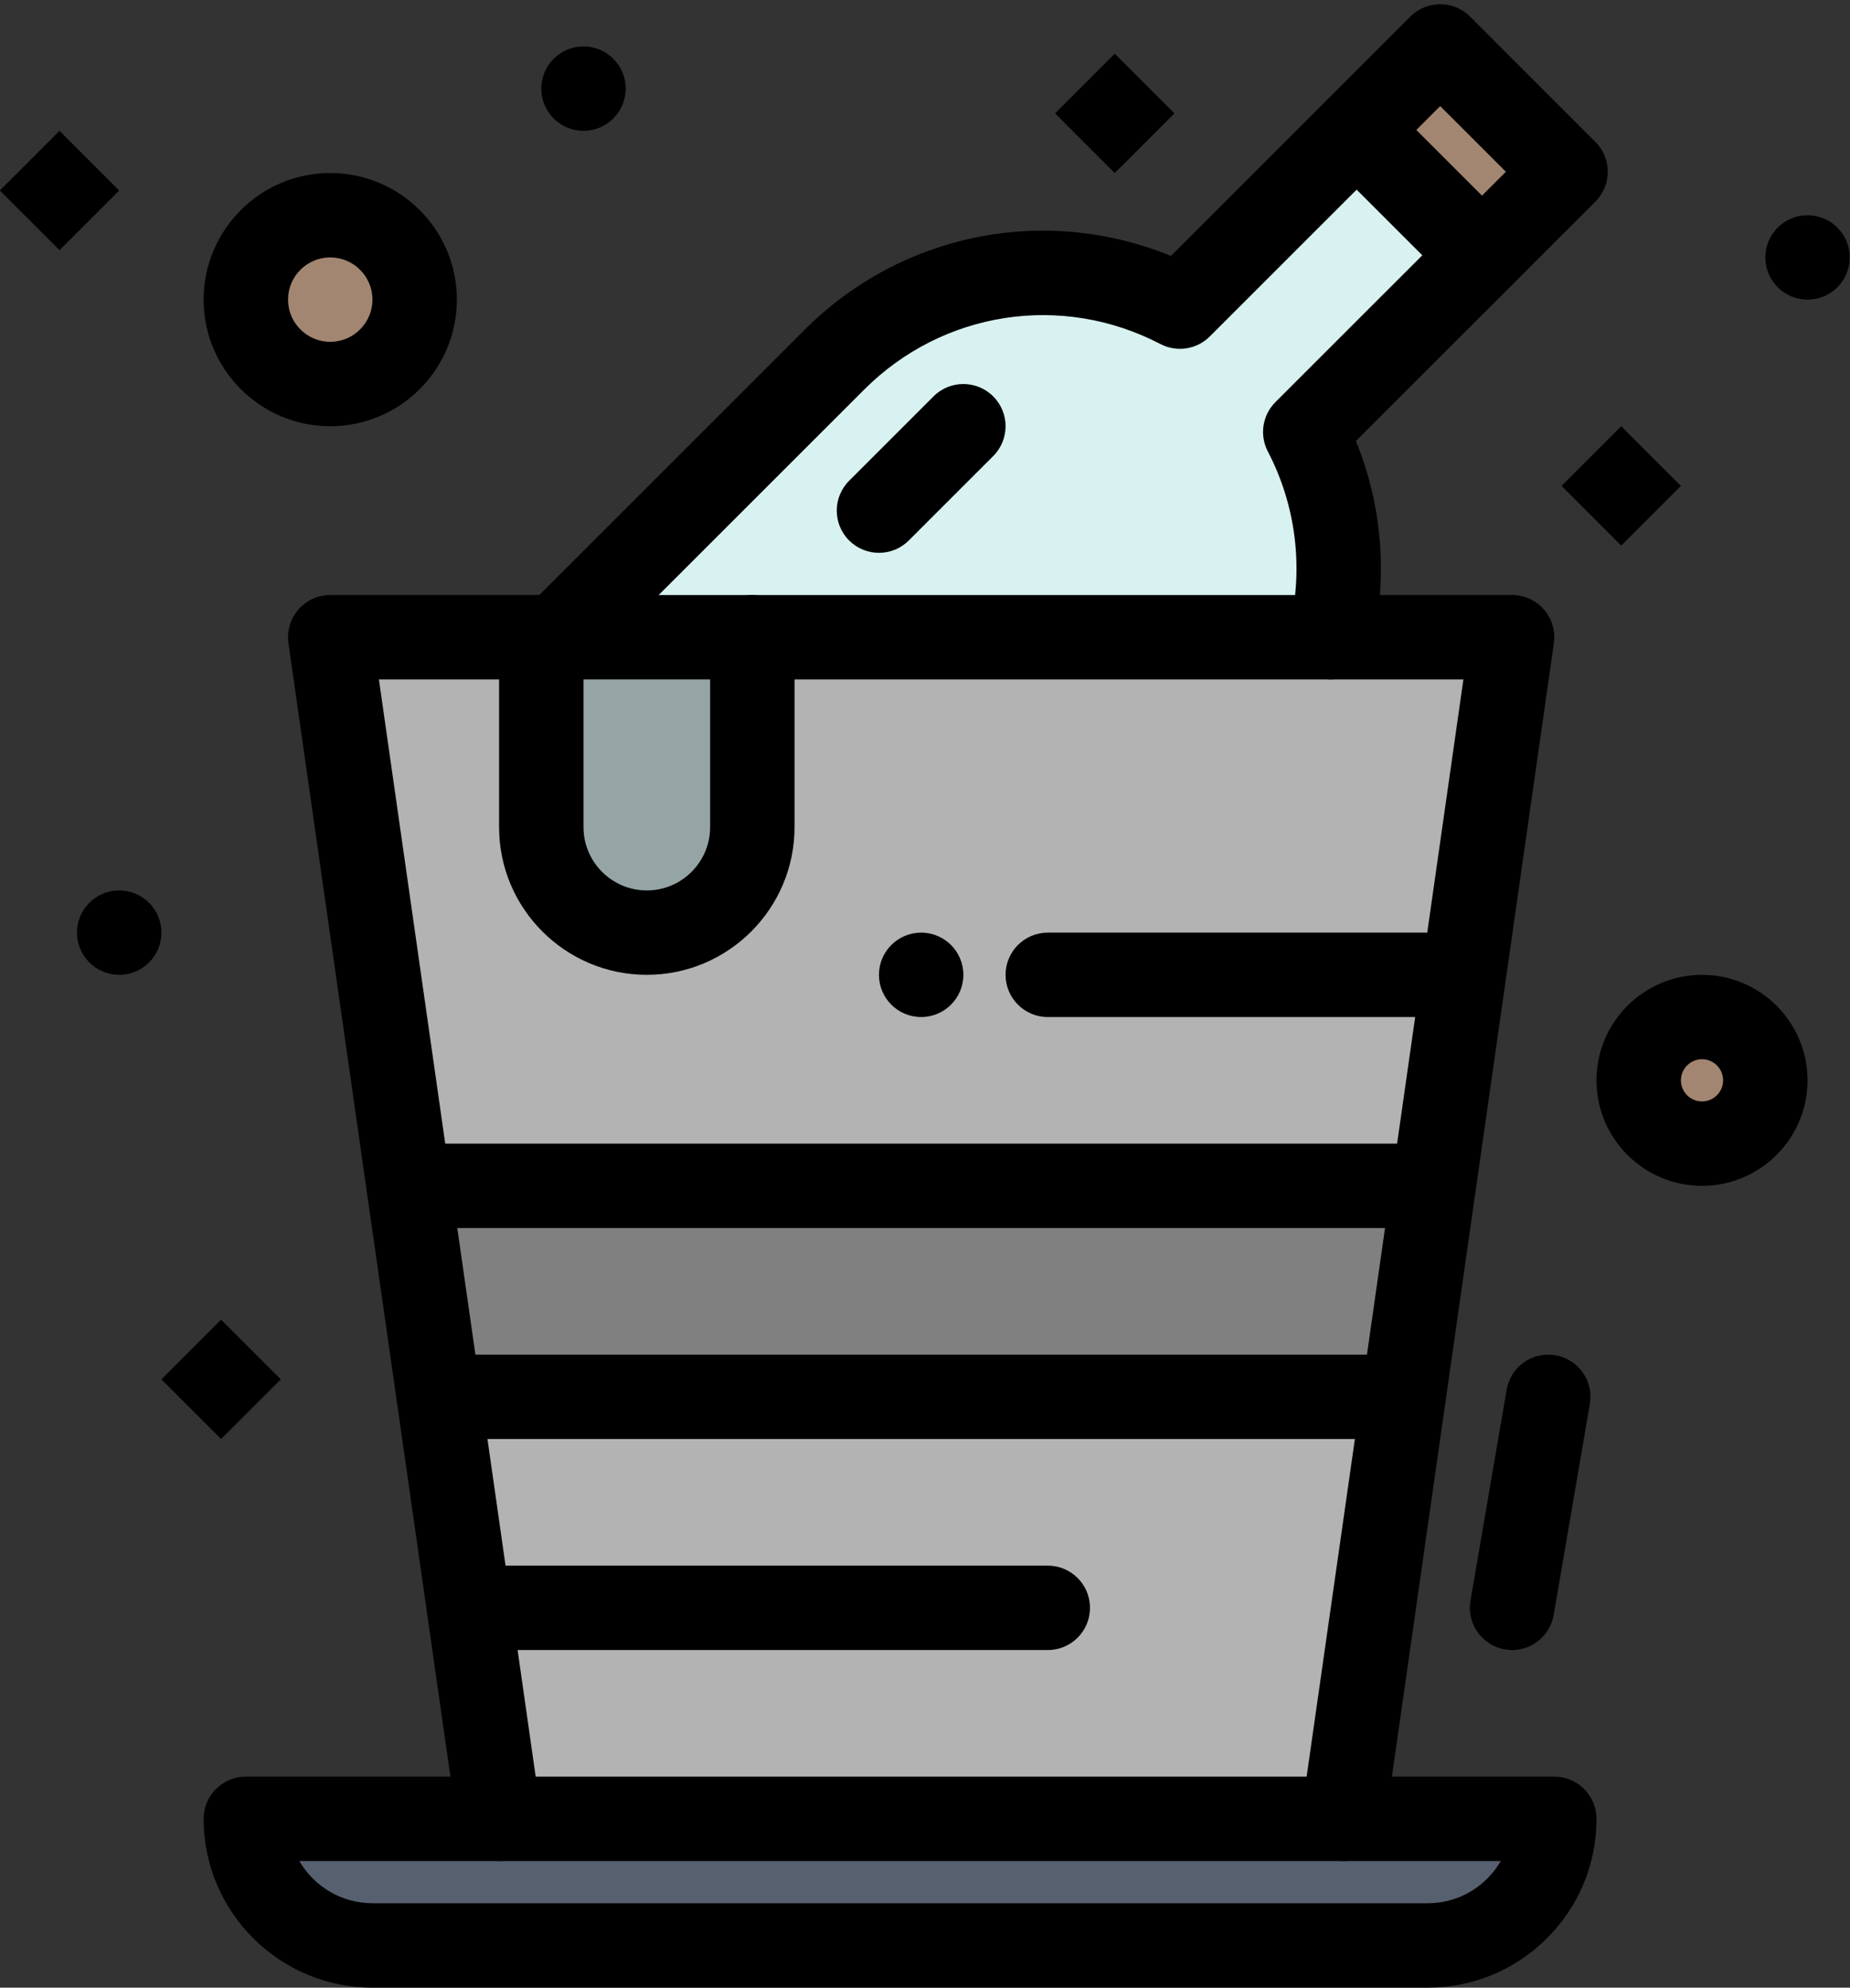 <?xml version="1.0" encoding="UTF-8"?><svg xmlns="http://www.w3.org/2000/svg" xmlns:xlink="http://www.w3.org/1999/xlink" height="471.0" preserveAspectRatio="xMidYMid meet" version="1.0" viewBox="40.9 24.0 438.3 471.0" width="438.3" zoomAndPan="magnify"><rect x="40.9" y="24.0" width="438.3" height="471.0" fill="#333333" stroke="none"/><g><g><g><g id="change1_1"><path d="M119.141 175L137.71 305 380.57 305 399.14 175 356.15 175z" fill="#b3b3b3"/></g><g id="change2_1"><path d="M359.14,455h50c0,8.28-3.359,15.78-8.79,21.21c-5.43,5.43-12.93,8.79-21.21,8.79H129.141 c-16.57,0-30-13.43-30-30h60H359.14z" fill="#57606f"/></g><g id="change3_1"><path d="M119.141,75c11.05,0,20,8.95,20,20s-8.95,20-20,20c-11.04,0-20-8.95-20-20S108.101,75,119.141,75z" fill="#a28671"/></g><g id="change3_2"><path d="M444.14,265c8.29,0,15,6.72,15,15s-6.71,15-15,15c-8.279,0-15-6.72-15-15S435.86,265,444.14,265z" fill="#a28671"/></g><g id="change3_3"><path d="M373.059 38.749H401.06V80.751H373.059z" fill="#a28671" transform="rotate(-45.001 387.06 59.755)"/></g><g id="change4_1"><path d="M392.01,84.5l-41.87,41.86c7.87,15.08,9.87,32.41,6.011,48.64h-137.01h-46.33l65.76-65.75 c22.16-22.17,55.489-26.36,81.88-12.59L362.31,54.8L392.01,84.5z" fill="#d8f2f1"/></g><g id="change5_1"><path d="M219.141,175v45c0,13.81-11.19,25-25,25c-13.811,0-25-11.19-25-25v-45h3.67H219.141z" fill="#95a5a5"/></g><g id="change6_1"><path d="M380.57 305L373.43 355 144.86 355 137.71 305z" fill="#808080"/></g><g id="change7_1"><path d="M476.21,77.93c1.81,1.81,2.93,4.31,2.93,7.07s-1.12,5.26-2.93,7.07S471.9,95,469.14,95c-5.52,0-10-4.48-10-10 c0-2.76,1.12-5.26,2.931-7.07c1.81-1.81,4.31-2.93,7.069-2.93C471.9,75,474.4,76.12,476.21,77.93z"/></g><g id="change7_2"><path d="M415.002 129.142H434.998V149.138H415.002z" transform="rotate(-45.001 425 139.146)"/></g><g id="change1_2"><path d="M373.43 355L359.14 455 159.141 455 144.86 355z" fill="#b3b3b3"/></g><g id="change7_3"><path d="M295.002 40.861H314.999V60.858H295.002z" transform="rotate(-45.001 305.008 50.862)"/></g><g id="change7_4"><path d="M266.21,247.93c1.81,1.81,2.93,4.31,2.93,7.07s-1.12,5.26-2.93,7.07c-1.81,1.81-4.31,2.93-7.07,2.93 c-5.52,0-9.999-4.48-9.999-10c0-2.76,1.119-5.26,2.93-7.07c1.81-1.81,4.31-2.93,7.069-2.93C261.9,245,264.4,246.12,266.21,247.93 z"/></g><g id="change7_5"><path d="M186.21,37.93c1.811,1.81,2.931,4.31,2.931,7.07s-1.12,5.26-2.931,7.07c-1.81,1.81-4.31,2.93-7.069,2.93 c-5.521,0-10-4.48-10-10c0-2.76,1.119-5.26,2.93-7.07c1.81-1.81,4.31-2.93,7.07-2.93C181.9,35,184.4,36.12,186.21,37.93z"/></g><g id="change7_6"><path d="M107.431 350.86L93.28 365 79.141 350.86 93.28 336.72z"/></g><g id="change7_7"><path d="M76.21,237.93c1.811,1.81,2.931,4.31,2.931,7.07s-1.12,5.26-2.931,7.07c-1.81,1.81-4.31,2.93-7.069,2.93 c-5.521,0-10-4.48-10-10c0-2.76,1.119-5.26,2.93-7.07c1.81-1.81,4.31-2.93,7.07-2.93C71.9,235,74.4,236.12,76.21,237.93z"/></g><g id="change7_8"><path d="M45.002 59.142H64.999V79.138H45.002z" transform="rotate(-45.001 54.997 69.14)"/></g><g id="change7_9"><path d="M159.128,465.001c-4.896,0-9.175-3.599-9.887-8.587l-14.28-100c-0.781-5.468,3.019-10.533,8.485-11.313 c5.463-0.779,10.532,3.018,11.313,8.485l14.28,100c0.78,5.468-3.019,10.533-8.486,11.313 C160.075,464.968,159.599,465.001,159.128,465.001z"/></g><g id="change7_10"><path d="M359.152,465.001c-0.471,0-0.947-0.033-1.428-0.102c-5.467-0.781-9.266-5.847-8.484-11.314l14.29-100 c0.781-5.467,5.838-9.261,11.314-8.484c5.467,0.781,9.266,5.847,8.484,11.314l-14.29,100 C368.326,461.402,364.048,465.001,359.152,465.001z"/></g><g id="change7_11"><path d="M399.151,415.002c-0.561,0-1.129-0.048-1.701-0.146c-5.443-0.934-9.1-6.103-8.167-11.546l8.57-50 c0.933-5.443,6.091-9.098,11.546-8.167c5.443,0.934,9.1,6.103,8.167,11.546l-8.57,50 C408.161,411.562,403.933,415.002,399.151,415.002z"/></g><g id="change7_12"><path d="M373.43,365H144.86c-4.977,0-9.195-3.658-9.899-8.584l-7.15-50c-0.781-5.468,3.017-10.533,8.484-11.315 c5.471-0.776,10.533,3.017,11.314,8.483L153.532,345h211.224l5.915-41.414c0.78-5.467,5.841-9.269,11.313-8.485 c5.467,0.78,9.267,5.846,8.485,11.313l-7.141,50C382.626,361.341,378.406,365,373.43,365z"/></g><g id="change7_13"><path d="M289.14,415H159.141c-5.523,0-10-4.478-10-10s4.477-10,10-10H289.14c5.522,0,10,4.478,10,10S294.662,415,289.14,415z"/></g><g id="change7_14"><path d="M392.01,94.5c-2.56,0-5.118-0.976-7.071-2.929l-29.7-29.7c-3.905-3.905-3.905-10.237,0-14.143 c3.906-3.905,10.236-3.905,14.143,0l29.7,29.7c3.905,3.905,3.905,10.237,0,14.143C397.128,93.524,394.569,94.5,392.01,94.5z"/></g><g id="change7_15"><path d="M356.159,185.002c-0.767,0-1.544-0.089-2.322-0.274c-5.373-1.277-8.693-6.669-7.415-12.042 c3.354-14.104,1.525-28.914-5.147-41.7c-2.021-3.873-1.295-8.609,1.795-11.698L397.668,64.7L382.11,49.142l-54.589,54.589 c-3.089,3.089-7.825,3.815-11.697,1.795c-23.349-12.182-51.553-7.845-70.182,10.794l-65.762,65.752 c-3.905,3.905-10.236,3.905-14.143-0.001c-3.904-3.905-3.904-10.237,0.002-14.142l65.76-65.75 c23.063-23.072,57.139-29.704,86.817-17.527l56.722-56.723c3.907-3.905,10.237-3.905,14.143,0l29.699,29.7 c3.905,3.905,3.905,10.237,0,14.142L362.143,128.5c6.28,15.395,7.624,32.464,3.736,48.813 C364.786,181.909,360.685,185.002,356.159,185.002z"/></g><g id="change7_16"><path d="M444.14,305c-13.785,0-25-11.215-25-25s11.215-25,25-25s25,11.215,25,25S457.925,305,444.14,305z M444.14,275 c-2.757,0-5,2.243-5,5s2.243,5,5,5s5-2.243,5-5S446.896,275,444.14,275z"/></g><g id="change7_17"><path d="M119.141,125c-16.542,0-30-13.458-30-30s13.458-30,30-30s30,13.458,30,30S135.683,125,119.141,125z M119.141,85 c-5.515,0-10,4.486-10,10s4.485,10,10,10c5.514,0,10-4.486,10-10S124.654,85,119.141,85z"/></g><g id="change7_18"><path d="M380.57,315H137.71c-4.977,0-9.195-3.659-9.899-8.586l-18.569-130c-0.41-2.87,0.445-5.776,2.345-7.966 s4.655-3.448,7.555-3.448h50c5.522,0,10,4.477,10,10s-4.478,10-10,10H130.67l15.713,110h225.515l15.712-110H219.141 c-5.523,0-10-4.477-10-10s4.477-10,10-10H399.14c2.898,0,5.655,1.258,7.555,3.448s2.755,5.097,2.345,7.966l-18.569,130 C389.767,311.341,385.547,315,380.57,315z"/></g><g id="change7_19"><path d="M194.141,255c-19.299,0-35-15.701-35-35v-45c0-5.523,4.477-10,10-10h50c5.522,0,10,4.477,10,10v45 C229.141,239.299,213.439,255,194.141,255z M179.141,185v35c0,8.271,6.729,15,15,15c8.271,0,15-6.729,15-15v-35H179.141z"/></g><g id="change7_20"><path d="M379.14,265h-90c-5.522,0-10-4.478-10-10c0-5.523,4.478-10,10-10h90c5.522,0,10,4.477,10,10 C389.14,260.522,384.662,265,379.14,265z"/></g><g id="change7_21"><path d="M379.14,495H129.141c-22.057,0-40-17.944-40-40c0-5.522,4.477-10,10-10H409.14c5.522,0,10,4.478,10,10 c0,10.682-4.162,20.726-11.72,28.281C399.863,490.838,389.82,495,379.14,495z M111.824,465c3.463,5.974,9.929,10,17.316,10 H379.14c5.338,0,10.359-2.081,14.139-5.861c1.255-1.254,2.322-2.645,3.188-4.139H111.824z"/></g><g id="change7_22"><path d="M249.141,155c-2.56,0-5.118-0.976-7.071-2.929c-3.905-3.905-3.905-10.237,0-14.142l19.999-20 c3.906-3.905,10.236-3.906,14.143,0c3.905,3.905,3.905,10.237,0,14.142l-19.999,20C254.259,154.023,251.699,155,249.141,155z"/></g></g></g></g></svg>